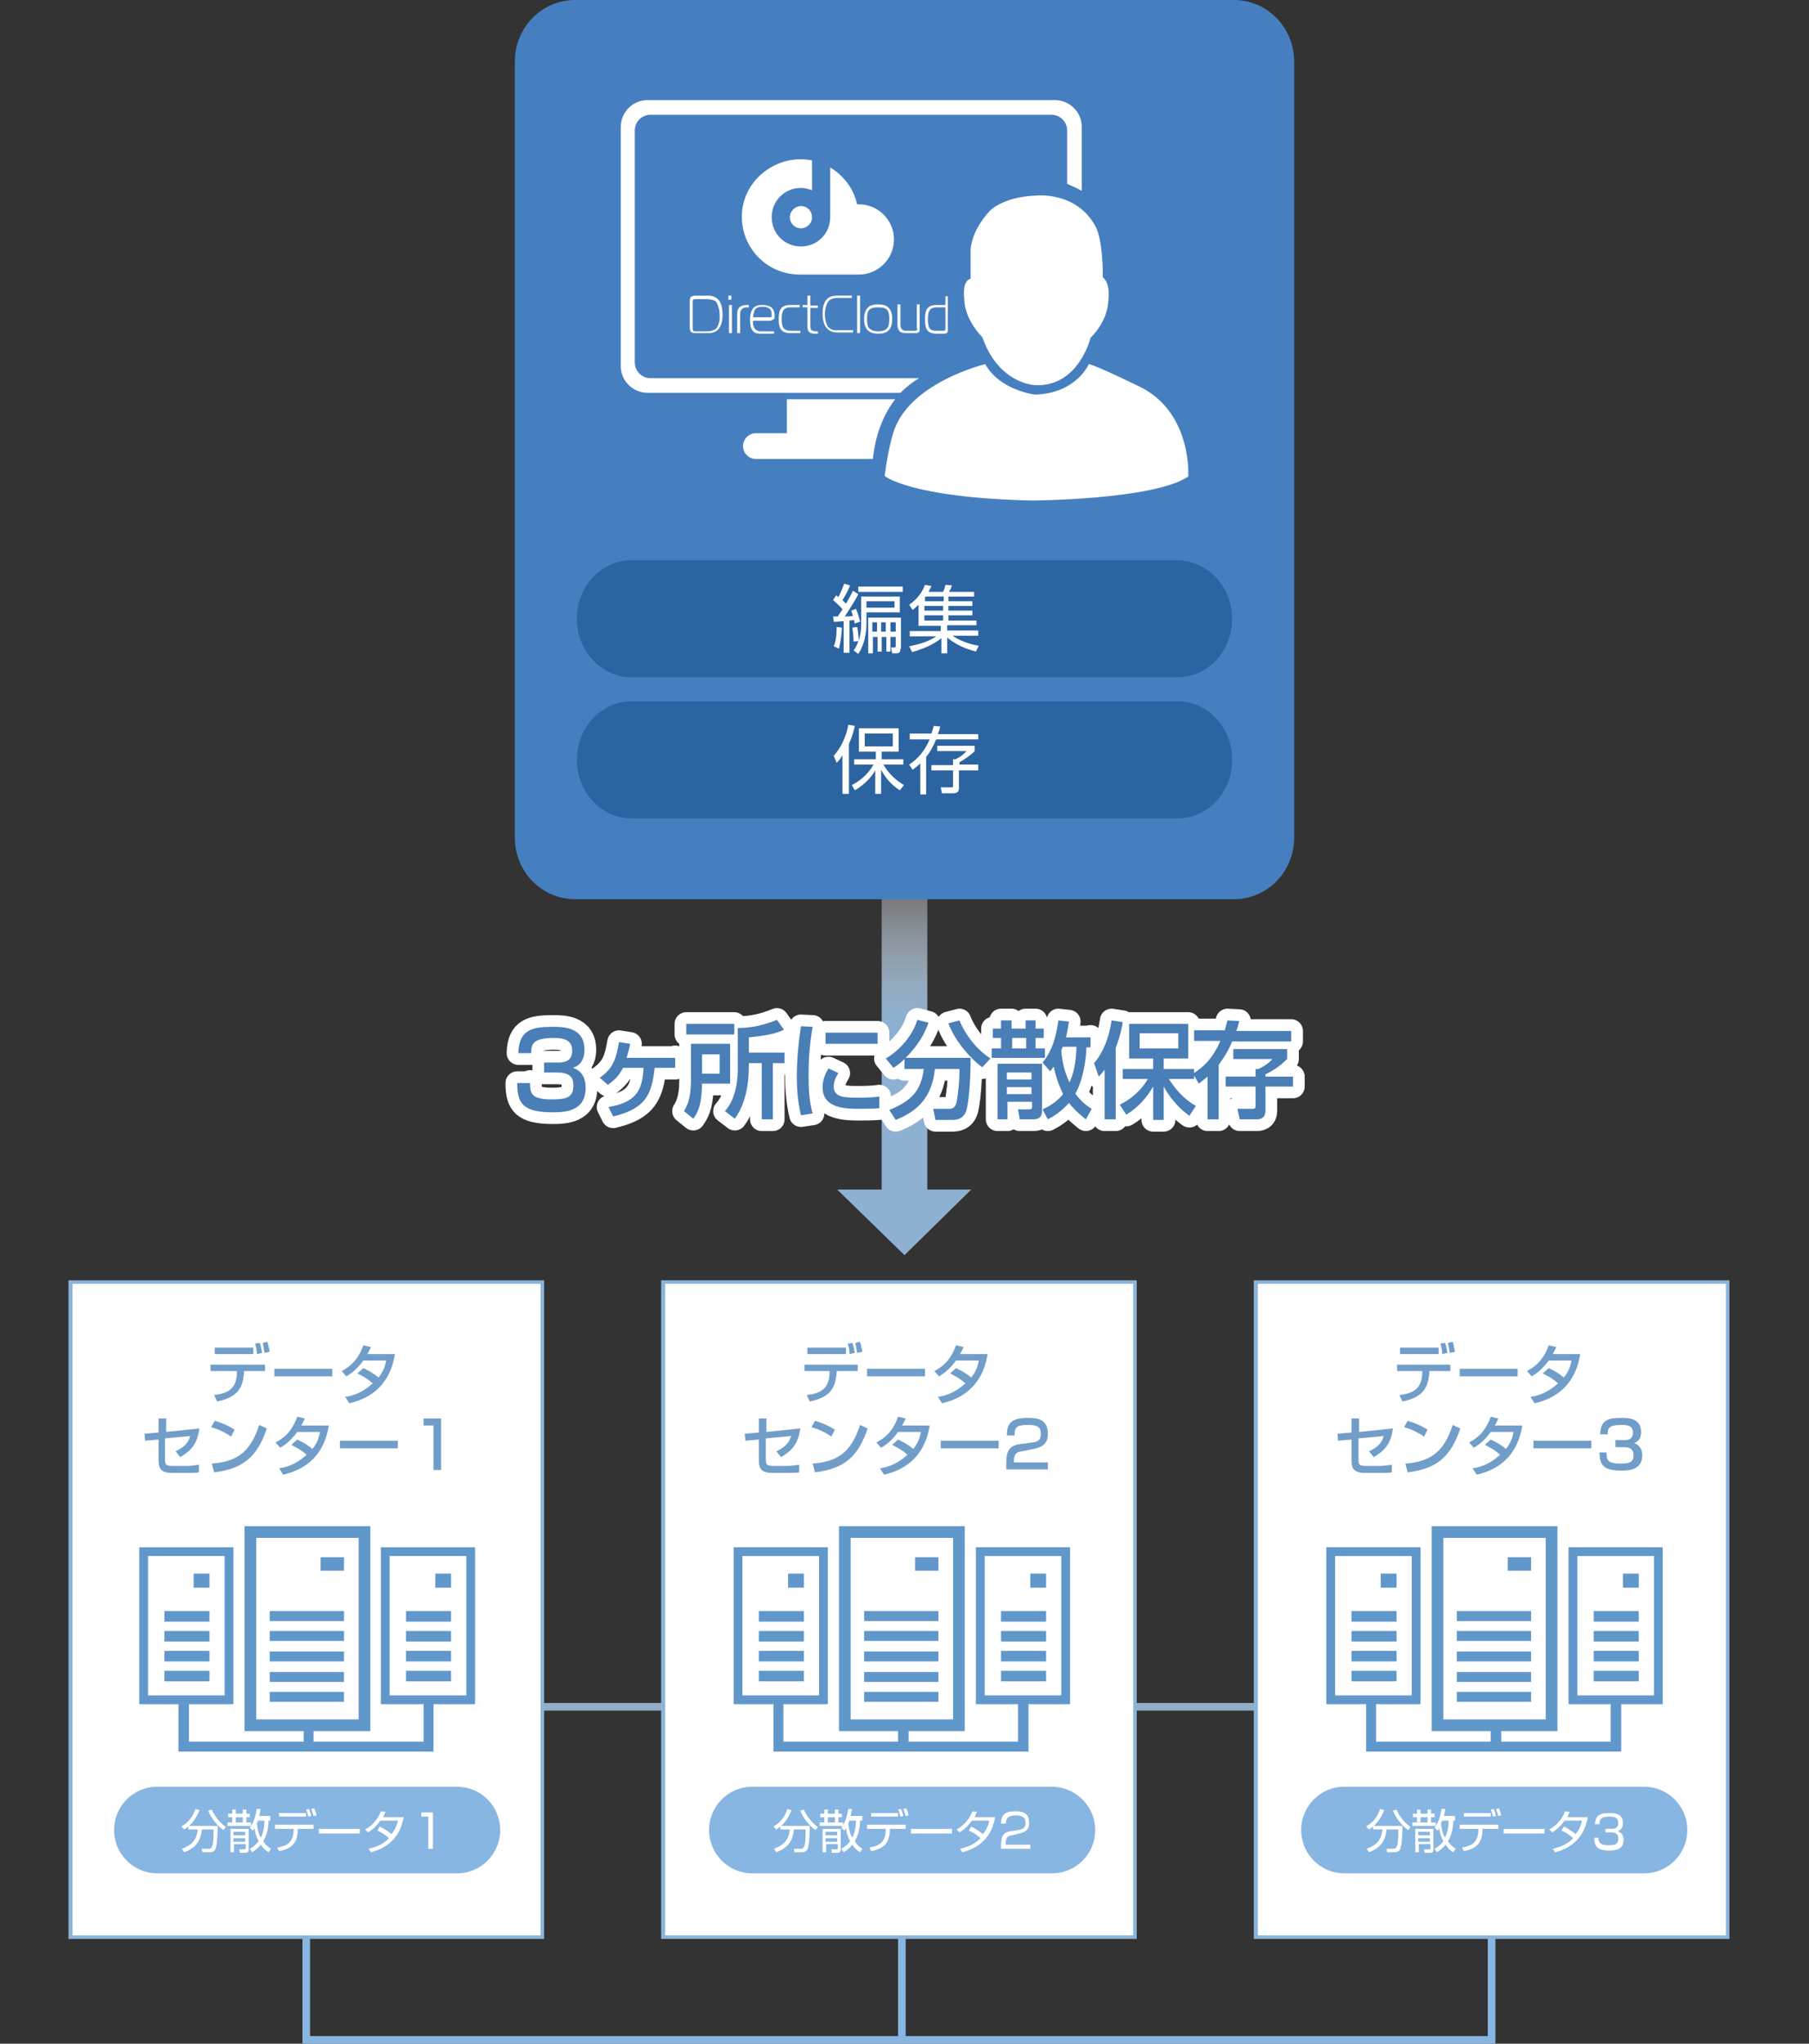 <?xml version="1.0" encoding="utf-8"?>
<!-- Generator: Adobe Illustrator 27.0.0, SVG Export Plug-In . SVG Version: 6.00 Build 0)  -->
<svg version="1.1" id="レイヤー_1" xmlns="http://www.w3.org/2000/svg" xmlns:xlink="http://www.w3.org/1999/xlink" x="0px"
	 y="0px" viewBox="0 0 309.2 349.1" style="enable-background:new 0 0 309.2 349.1;" xml:space="preserve">
<rect x="0" y="0" width="309.2" height="349.1" fill="#333333" stroke="none"/>
<style type="text/css">
	.st0{fill:#88B6E2;}
	.st1{fill:#91AFC8;}
	.st2{fill:#FFFFFF;}
	.st3{fill:#8BB4D8;}
	.st4{fill:#719EC9;}
	.st5{fill:#6198CB;}
	.st6{fill:url(#SVGID_1_);}
	.st7{fill:#467FC0;}
	.st8{fill:#2C64A1;}
	.st9{fill-rule:evenodd;clip-rule:evenodd;fill:#FFFFFF;}
	.st10{fill:#497EB7;stroke:#FFFFFF;stroke-width:4;stroke-linecap:round;stroke-linejoin:round;stroke-miterlimit:10;}
	.st11{fill:#497EB7;}
</style>
<polygon class="st0" points="255.6,349.1 51.7,349.1 51.7,327.4 53,327.4 53,347.8 254.3,347.8 254.3,326.2 255.6,326.2 "/>
<rect x="92.4" y="290.9" class="st1" width="128.6" height="1.3"/>
<rect x="153.5" y="324.3" class="st0" width="1.3" height="23.5"/>
<g>
	<g>
		<rect x="12" y="219" class="st2" width="80.7" height="111.9"/>
		<path class="st3" d="M93,331.2H11.7V218.7H93V331.2z M12.4,330.6h80V219.3h-80V330.6z"/>
	</g>
	<g>
		<path class="st4" d="M45.3,233.1v1.1h-3.6l0,0.3c-0.2,2.7-1.2,4.2-4.6,4.9l-0.5-1.1c2.2-0.3,3.8-0.9,3.9-3.8l0-0.3H36v-1.1H45.3z
			 M43.3,230.2v1.1h-6.6v-1.1H43.3z M43.9,231.3c0-0.7-0.1-1.1-0.3-1.8l0.8-0.1c0.2,0.6,0.3,1.1,0.4,1.7L43.9,231.3z M45.2,231.1
			c-0.1-0.6-0.2-1.3-0.3-1.7l0.8-0.2c0.1,0.3,0.2,0.7,0.4,1.7L45.2,231.1z"/>
		<path class="st4" d="M56.8,233.8v1.3h-9.9v-1.3H56.8z"/>
		<path class="st4" d="M62.1,233.7c0.4,0.2,1.4,0.6,2.6,1.6c1-1.2,1.2-2.4,1.3-2.9h-3.9c-1.2,1.7-2.4,2.4-2.9,2.7l-0.8-0.9
			c1.9-1,3-2.4,3.7-4.4l1.3,0.3c-0.1,0.3-0.3,0.6-0.6,1.2h4.7c-0.3,1.7-1.2,6.9-7.8,8.4l-0.7-1.1c0.8-0.1,2.6-0.4,4.7-2.3
			c-1.1-1-2.1-1.4-2.6-1.7L62.1,233.7z"/>
		<path class="st4" d="M34.1,244c-0.4,2.6-1.3,3.7-3.3,4.9l-0.8-1c1.8-0.8,2.3-1.8,2.5-2.6l-4.3,0.4v3.5c0,1,0.1,1.2,1.4,1.2H32
			c0.6,0,1.3-0.1,2-0.2v1.3c-0.4,0.1-1.4,0.1-1.9,0.1h-2.6c-2.1,0-2.4-0.8-2.4-2.3v-3.4l-2.3,0.2l-0.1-1.2l2.4-0.2v-2.4h1.3v2.3
			L34.1,244z"/>
		<path class="st4" d="M39.5,245.4c-0.8-0.6-2.2-1.3-3.4-1.6l0.6-1.1c1,0.3,1.9,0.6,3.4,1.5L39.5,245.4z M36.2,250
			c4.2-0.3,6.6-1.9,8.1-6.6l1.3,0.6c-1.6,4.8-4,6.9-9,7.5L36.2,250z"/>
		<path class="st4" d="M50.8,245.9c0.4,0.2,1.4,0.6,2.6,1.6c1-1.2,1.2-2.4,1.3-2.9h-3.9c-1.2,1.7-2.4,2.4-2.9,2.7l-0.8-0.9
			c1.9-1,3-2.4,3.7-4.4l1.3,0.3c-0.1,0.3-0.3,0.6-0.6,1.2h4.7c-0.3,1.7-1.2,6.9-7.8,8.4l-0.7-1.1c0.8-0.1,2.6-0.4,4.7-2.3
			c-1.1-1-2.1-1.4-2.6-1.7L50.8,245.9z"/>
		<path class="st4" d="M68,246.1v1.3h-9.9v-1.3H68z"/>
		<path class="st4" d="M75.4,242.3v8.8h-1.3v-7.6h-1.7v-1.2H75.4z"/>
	</g>
	<g>
		<path class="st0" d="M85.5,312.6c0,4.1-3.3,7.4-7.4,7.4H26.9c-4.1,0-7.4-3.3-7.4-7.4l0,0c0-4.1,3.3-7.4,7.4-7.4h51.2
			C82.2,305.2,85.5,308.5,85.5,312.6L85.5,312.6z"/>
		<g>
			<path class="st2" d="M31,312c1.3-0.8,1.9-1.6,2.4-3l0.7,0.2c-0.6,1.4-1.2,2.4-2.6,3.3L31,312z M34.6,316.5l-0.1-0.7l1.2,0
				c0.3,0,0.5-0.2,0.5-0.3c0.3-0.5,0.3-1.8,0.3-3h-2c-0.2,2-1,3.1-3,3.9l-0.4-0.6c1.6-0.6,2.5-1.4,2.7-3.3h-1.6v-0.6h5
				c0,2.4-0.2,3.6-0.4,4c-0.2,0.4-0.6,0.5-1,0.5H34.6z M36.2,309.1c0.4,1,1.2,2.1,2.4,3l-0.4,0.5c-1.1-0.7-2.2-2.2-2.6-3.3
				L36.2,309.1z"/>
			<path class="st2" d="M40.3,309.1v0.7h1.2v-0.7h0.6v0.7h0.6v0.6h-0.6v0.9h0.8v0.6h-4v-0.6h0.8v-0.9H39v-0.6h0.7v-0.7H40.3z
				 M42.5,312.4v3.5c0,0.2,0,0.6-0.6,0.6h-0.9l-0.1-0.6l0.8,0c0.2,0,0.3,0,0.3-0.2V315h-2v1.4h-0.6v-4H42.5z M41.9,312.9h-2v0.6h2
				V312.9z M41.9,314h-2v0.6h2V314z M41.5,310.4h-1.2v0.9h1.2V310.4z M46.2,310.4v0.6h-0.3c0,1.8-0.6,3-0.9,3.5
				c0.5,0.8,1,1.1,1.3,1.3l-0.4,0.6c-0.3-0.2-0.9-0.6-1.3-1.3c-0.6,0.7-1.2,1.1-1.5,1.3l-0.4-0.6c0.4-0.2,1-0.6,1.5-1.3
				c-0.4-0.7-0.6-1.4-0.7-2.2c-0.1,0.2-0.2,0.3-0.3,0.4l-0.5-0.5c0.9-1.1,1.1-2.8,1.2-3.2l0.6,0c0,0.3-0.1,0.7-0.2,1.2H46.2z
				 M44.1,311c-0.1,0.2-0.1,0.3-0.2,0.4c0.1,1.2,0.4,2.1,0.7,2.5c0.3-0.7,0.6-1.5,0.6-2.9H44.1z"/>
			<path class="st2" d="M53.6,311.7v0.7h-2.7c0,2.5-1.1,3.4-3.2,3.8l-0.3-0.6c1.8-0.3,2.8-1,2.8-3.2H47v-0.7H53.6z M52.3,309.7v0.6
				h-4.6v-0.6H52.3z M52.7,310.3c-0.1-0.4-0.2-0.8-0.4-1.2l0.5-0.1c0.2,0.4,0.3,0.8,0.4,1.2L52.7,310.3z M53.6,310.2
				c-0.2-0.6-0.2-0.7-0.4-1.2l0.5-0.1c0.2,0.3,0.3,0.9,0.4,1.2L53.6,310.2z"/>
			<path class="st2" d="M61.5,312.4v0.8h-7v-0.8H61.5z"/>
			<path class="st2" d="M64.9,312c1,0.5,1.8,1.1,2,1.3c0.5-0.6,0.9-1.3,1.1-2.3h-3c-0.9,1.3-1.8,1.8-2.1,2l-0.5-0.5
				c1.7-0.9,2.4-2.3,2.7-3.1l0.8,0.1c-0.1,0.2-0.2,0.4-0.4,0.9h3.5c-0.3,1.4-1,4.8-5.6,6l-0.4-0.6c1.4-0.3,2.5-0.8,3.5-1.8
				c-0.9-0.8-1.7-1.2-2-1.3L64.9,312z"/>
			<path class="st2" d="M74,309.6v6.2h-0.8v-5.5h-1.2v-0.7H74z"/>
		</g>
	</g>
	<g>
		<g>
			<rect x="42.9" y="261.8" class="st2" width="19.2" height="32.7"/>
			<path class="st5" d="M63.3,295.7H41.8v-35h21.5V295.7z M43.8,293.7h17.5v-31H43.8V293.7z"/>
			<g>
				<rect x="46.1" y="275.2" class="st5" width="12.7" height="1.7"/>
				<rect x="46.1" y="278.6" class="st5" width="12.7" height="1.7"/>
				<rect x="46.1" y="282.1" class="st5" width="12.7" height="1.7"/>
				<rect x="46.1" y="285.6" class="st5" width="12.7" height="1.7"/>
				<rect x="46.1" y="289" class="st5" width="12.7" height="1.7"/>
			</g>
			<rect x="54.8" y="266" class="st5" width="4" height="2.3"/>
		</g>
		<g>
			<rect x="66" y="265.1" class="st2" width="14.3" height="25.1"/>
			<path class="st5" d="M81.2,291.1H65.1v-26.8h16.1V291.1z M66.6,289.6h13.1v-23.8H66.6V289.6z"/>
			<rect x="74.4" y="268.8" class="st5" width="2.7" height="2.4"/>
			<g>
				<rect x="69.4" y="275.2" class="st5" width="7.7" height="1.8"/>
				<rect x="69.4" y="278.6" class="st5" width="7.7" height="1.8"/>
				<rect x="69.4" y="282" class="st5" width="7.7" height="1.8"/>
				<rect x="69.4" y="285.4" class="st5" width="7.7" height="1.8"/>
			</g>
		</g>
		<g>
			<rect x="24.7" y="265.1" class="st2" width="14.3" height="25.1"/>
			<path class="st5" d="M39.9,291.1H23.8v-26.8h16.1V291.1z M25.3,289.6h13.1v-23.8H25.3V289.6z"/>
			<rect x="33.1" y="268.8" class="st5" width="2.7" height="2.4"/>
			<g>
				<rect x="28.1" y="275.2" class="st5" width="7.7" height="1.8"/>
				<rect x="28.1" y="278.6" class="st5" width="7.7" height="1.8"/>
				<rect x="28.1" y="282" class="st5" width="7.7" height="1.8"/>
				<rect x="28.1" y="285.4" class="st5" width="7.7" height="1.8"/>
			</g>
		</g>
		<polygon class="st5" points="72.4,290.4 72.4,297.5 53.6,297.5 53.6,294.9 51.9,294.9 51.9,297.5 32.3,297.5 32.3,290.2 
			30.5,290.2 30.5,299.2 74.1,299.2 74.1,290.4 		"/>
	</g>
</g>
<g>
	<g>
		<rect x="113.3" y="219" class="st2" width="80.7" height="111.9"/>
		<path class="st3" d="M194.3,331.2H113V218.7h81.3V331.2z M113.7,330.6h80V219.3h-80V330.6z"/>
	</g>
	<g>
		<path class="st4" d="M146.6,233.1v1.1H143l0,0.3c-0.2,2.7-1.2,4.2-4.6,4.9l-0.5-1.1c2.2-0.3,3.8-0.9,3.9-3.8l0-0.3h-4.3v-1.1
			H146.6z M144.6,230.2v1.1H138v-1.1H144.6z M145.2,231.3c0-0.7-0.1-1.1-0.3-1.8l0.8-0.1c0.2,0.6,0.3,1.1,0.4,1.7L145.2,231.3z
			 M146.5,231.1c-0.1-0.6-0.2-1.3-0.3-1.7l0.8-0.2c0.1,0.3,0.2,0.7,0.4,1.7L146.5,231.1z"/>
		<path class="st4" d="M158.1,233.8v1.3h-9.9v-1.3H158.1z"/>
		<path class="st4" d="M163.4,233.7c0.4,0.2,1.4,0.6,2.6,1.6c1-1.2,1.2-2.4,1.3-2.9h-3.9c-1.2,1.7-2.4,2.4-2.9,2.7l-0.8-0.9
			c1.9-1,3-2.4,3.7-4.4l1.3,0.3c-0.1,0.3-0.3,0.6-0.6,1.2h4.7c-0.3,1.7-1.2,6.9-7.8,8.4l-0.7-1.1c0.8-0.1,2.6-0.4,4.7-2.3
			c-1.1-1-2.1-1.4-2.6-1.7L163.4,233.7z"/>
		<path class="st4" d="M136.8,244c-0.4,2.6-1.3,3.7-3.3,4.9l-0.8-1c1.8-0.8,2.3-1.8,2.5-2.6l-4.3,0.4v3.5c0,1,0.1,1.2,1.4,1.2h2.3
			c0.6,0,1.3-0.1,2-0.2v1.3c-0.4,0.1-1.4,0.1-1.9,0.1h-2.6c-2.1,0-2.4-0.8-2.4-2.3v-3.4l-2.3,0.2l-0.1-1.2l2.4-0.2v-2.4h1.3v2.3
			L136.8,244z"/>
		<path class="st4" d="M142.1,245.4c-0.8-0.6-2.2-1.3-3.4-1.6l0.6-1.1c1,0.3,1.9,0.6,3.4,1.5L142.1,245.4z M138.9,250
			c4.2-0.3,6.6-1.9,8.1-6.6l1.3,0.6c-1.6,4.8-4,6.9-9,7.5L138.9,250z"/>
		<path class="st4" d="M153.5,245.9c0.4,0.2,1.4,0.6,2.6,1.6c1-1.2,1.2-2.4,1.3-2.9h-3.9c-1.2,1.7-2.4,2.4-2.9,2.7l-0.8-0.9
			c1.9-1,3-2.4,3.7-4.4l1.3,0.3c-0.1,0.3-0.3,0.6-0.6,1.2h4.7c-0.3,1.7-1.2,6.9-7.8,8.4l-0.7-1.1c0.8-0.1,2.6-0.4,4.7-2.3
			c-1.1-1-2.1-1.4-2.6-1.7L153.5,245.9z"/>
		<path class="st4" d="M170.7,246.1v1.3h-9.9v-1.3H170.7z"/>
		<path class="st4" d="M174.7,247.9c-0.8,0.1-1.4,0.3-1.4,1.7v0.2h5.8v1.2H172v-1c0-1.4,0.1-3,2.2-3.3l2.2-0.3
			c1-0.1,1.5-0.4,1.5-1.5c0-1.1-0.5-1.5-2.2-1.5c-1.9,0-2.3,0.4-2.3,1.8h-1.3c0-1.9,0.6-3,3.5-3c1.7,0,3.5,0.2,3.5,2.7
			c0,1.2-0.4,1.7-1,2.1c-0.4,0.2-0.8,0.4-1.4,0.5L174.7,247.9z"/>
	</g>
	<g>
		<path class="st0" d="M187.2,312.6c0,4.1-3.3,7.4-7.4,7.4h-51.2c-4.1,0-7.4-3.3-7.4-7.4l0,0c0-4.1,3.3-7.4,7.4-7.4h51.2
			C183.8,305.2,187.2,308.5,187.2,312.6L187.2,312.6z"/>
		<g>
			<path class="st2" d="M132.2,312c1.3-0.8,1.9-1.6,2.4-3l0.7,0.2c-0.6,1.4-1.2,2.4-2.6,3.3L132.2,312z M135.8,316.5l-0.1-0.7l1.2,0
				c0.3,0,0.5-0.2,0.5-0.3c0.3-0.5,0.3-1.8,0.3-3h-2c-0.2,2-1,3.1-3,3.9l-0.4-0.6c1.6-0.6,2.5-1.4,2.7-3.3h-1.6v-0.6h5
				c0,2.4-0.2,3.6-0.4,4c-0.2,0.4-0.6,0.5-1,0.5H135.8z M137.4,309.1c0.4,1,1.2,2.1,2.4,3l-0.4,0.5c-1.1-0.7-2.2-2.2-2.6-3.3
				L137.4,309.1z"/>
			<path class="st2" d="M141.5,309.1v0.7h1.2v-0.7h0.6v0.7h0.6v0.6h-0.6v0.9h0.8v0.6h-4v-0.6h0.8v-0.9h-0.7v-0.6h0.7v-0.7H141.5z
				 M143.7,312.4v3.5c0,0.2,0,0.6-0.6,0.6h-0.9l-0.1-0.6l0.8,0c0.2,0,0.3,0,0.3-0.2V315h-2v1.4h-0.6v-4H143.7z M143.1,312.9h-2v0.6
				h2V312.9z M143.1,314h-2v0.6h2V314z M142.7,310.4h-1.2v0.9h1.2V310.4z M147.4,310.4v0.6H147c0,1.8-0.6,3-0.9,3.5
				c0.5,0.8,1,1.1,1.3,1.3l-0.4,0.6c-0.3-0.2-0.9-0.6-1.3-1.3c-0.6,0.7-1.2,1.1-1.5,1.3l-0.4-0.6c0.4-0.2,1-0.6,1.5-1.3
				c-0.4-0.7-0.6-1.4-0.7-2.2c-0.1,0.2-0.2,0.3-0.3,0.4l-0.5-0.5c0.9-1.1,1.1-2.8,1.2-3.2l0.6,0c0,0.3-0.1,0.7-0.2,1.2H147.4z
				 M145.2,311c-0.1,0.2-0.1,0.3-0.2,0.4c0.1,1.2,0.4,2.1,0.7,2.5c0.3-0.7,0.6-1.5,0.6-2.9H145.2z"/>
			<path class="st2" d="M154.8,311.7v0.7h-2.7c0,2.5-1.1,3.4-3.2,3.8l-0.3-0.6c1.8-0.3,2.8-1,2.8-3.2h-3.2v-0.7H154.8z M153.5,309.7
				v0.6h-4.6v-0.6H153.5z M153.9,310.3c-0.1-0.4-0.2-0.8-0.4-1.2l0.5-0.1c0.2,0.4,0.3,0.8,0.4,1.2L153.9,310.3z M154.8,310.2
				c-0.2-0.6-0.2-0.7-0.4-1.2l0.5-0.1c0.2,0.3,0.3,0.9,0.4,1.2L154.8,310.2z"/>
			<path class="st2" d="M162.7,312.4v0.8h-7v-0.8H162.7z"/>
			<path class="st2" d="M166,312c1,0.5,1.8,1.1,2,1.3c0.5-0.6,0.9-1.3,1.1-2.3h-3c-0.9,1.3-1.8,1.8-2.1,2l-0.5-0.5
				c1.7-0.9,2.4-2.3,2.7-3.1l0.8,0.1c-0.1,0.2-0.2,0.4-0.4,0.9h3.5c-0.3,1.4-1,4.8-5.6,6l-0.4-0.6c1.4-0.3,2.5-0.8,3.5-1.8
				c-0.9-0.8-1.7-1.2-2-1.3L166,312z"/>
			<path class="st2" d="M173,313.5c-0.6,0.1-1.1,0.2-1.1,1.4v0.2h4.2v0.7h-5v-0.5c0-1.7,0.4-2.3,1.6-2.5l1.4-0.2
				c0.7-0.1,1.2-0.4,1.2-1.2c0-0.8-0.4-1.3-1.6-1.3c-1.4,0-1.7,0.4-1.8,1.4h-0.8c0-1.5,0.7-2.1,2.4-2.1c1,0,2.4,0.1,2.4,1.9
				c0,0.3,0,0.9-0.4,1.3c-0.3,0.3-0.8,0.5-1.3,0.6L173,313.5z"/>
		</g>
	</g>
	<g>
		<g>
			<rect x="144.6" y="261.8" class="st2" width="19.2" height="32.7"/>
			<path class="st5" d="M164.9,295.7h-21.5v-35h21.5V295.7z M145.4,293.7h17.5v-31h-17.5V293.7z"/>
			<g>
				<rect x="147.7" y="275.2" class="st5" width="12.7" height="1.7"/>
				<rect x="147.7" y="278.6" class="st5" width="12.7" height="1.7"/>
				<rect x="147.7" y="282.1" class="st5" width="12.7" height="1.7"/>
				<rect x="147.7" y="285.6" class="st5" width="12.7" height="1.7"/>
				<rect x="147.7" y="289" class="st5" width="12.7" height="1.7"/>
			</g>
			<rect x="156.4" y="266" class="st5" width="4" height="2.3"/>
		</g>
		<g>
			<rect x="167.7" y="265.1" class="st2" width="14.3" height="25.1"/>
			<path class="st5" d="M182.9,291.1h-16.1v-26.8h16.1V291.1z M168.3,289.6h13.1v-23.8h-13.1V289.6z"/>
			<rect x="176.1" y="268.8" class="st5" width="2.7" height="2.4"/>
			<g>
				<rect x="171.1" y="275.2" class="st5" width="7.7" height="1.8"/>
				<rect x="171.1" y="278.6" class="st5" width="7.7" height="1.8"/>
				<rect x="171.1" y="282" class="st5" width="7.7" height="1.8"/>
				<rect x="171.1" y="285.4" class="st5" width="7.7" height="1.8"/>
			</g>
		</g>
		<g>
			<rect x="126.3" y="265.1" class="st2" width="14.3" height="25.1"/>
			<path class="st5" d="M141.5,291.1h-16.1v-26.8h16.1V291.1z M126.9,289.6H140v-23.8h-13.1V289.6z"/>
			<rect x="134.7" y="268.8" class="st5" width="2.7" height="2.4"/>
			<g>
				<rect x="129.7" y="275.2" class="st5" width="7.7" height="1.8"/>
				<rect x="129.7" y="278.6" class="st5" width="7.7" height="1.8"/>
				<rect x="129.7" y="282" class="st5" width="7.7" height="1.8"/>
				<rect x="129.7" y="285.4" class="st5" width="7.7" height="1.8"/>
			</g>
		</g>
		<polygon class="st5" points="174,290.4 174,297.5 155.3,297.5 155.3,294.9 153.5,294.9 153.5,297.5 133.9,297.5 133.9,290.2 
			132.2,290.2 132.2,299.2 175.8,299.2 175.8,290.4 		"/>
	</g>
</g>
<g>
	<g>
		<rect x="214.6" y="219" class="st2" width="80.7" height="111.9"/>
		<path class="st3" d="M295.6,331.2h-81.3V218.7h81.3V331.2z M215,330.6h80V219.3h-80V330.6z"/>
	</g>
	<g>
		<path class="st4" d="M247.9,233.1v1.1h-3.6l0,0.3c-0.2,2.7-1.2,4.2-4.6,4.9l-0.5-1.1c2.2-0.3,3.8-0.9,3.9-3.8l0-0.3h-4.3v-1.1
			H247.9z M245.9,230.2v1.1h-6.6v-1.1H245.9z M246.5,231.3c0-0.7-0.1-1.1-0.3-1.8l0.8-0.1c0.2,0.6,0.3,1.1,0.4,1.7L246.5,231.3z
			 M247.8,231.1c-0.1-0.6-0.2-1.3-0.3-1.7l0.8-0.2c0.1,0.3,0.2,0.7,0.4,1.7L247.8,231.1z"/>
		<path class="st4" d="M259.4,233.8v1.3h-9.9v-1.3H259.4z"/>
		<path class="st4" d="M264.7,233.7c0.4,0.2,1.4,0.6,2.6,1.6c1-1.2,1.2-2.4,1.3-2.9h-3.9c-1.2,1.7-2.4,2.4-2.9,2.7l-0.8-0.9
			c1.9-1,3-2.4,3.7-4.4l1.3,0.3c-0.1,0.3-0.3,0.6-0.6,1.2h4.7c-0.3,1.7-1.2,6.9-7.8,8.4l-0.7-1.1c0.8-0.1,2.6-0.4,4.7-2.3
			c-1.1-1-2.1-1.4-2.6-1.7L264.7,233.7z"/>
		<path class="st4" d="M238.1,244c-0.4,2.6-1.3,3.7-3.3,4.9l-0.8-1c1.8-0.8,2.3-1.8,2.5-2.6l-4.3,0.4v3.5c0,1,0.1,1.2,1.4,1.2h2.3
			c0.6,0,1.3-0.1,2-0.2v1.3c-0.4,0.1-1.4,0.1-1.9,0.1h-2.6c-2.1,0-2.4-0.8-2.4-2.3v-3.4l-2.3,0.2l-0.1-1.2l2.4-0.2v-2.4h1.3v2.3
			L238.1,244z"/>
		<path class="st4" d="M243.4,245.4c-0.8-0.6-2.2-1.3-3.4-1.6l0.6-1.1c1,0.3,1.9,0.6,3.4,1.5L243.4,245.4z M240.2,250
			c4.2-0.3,6.6-1.9,8.1-6.6l1.3,0.6c-1.6,4.8-4,6.9-9,7.5L240.2,250z"/>
		<path class="st4" d="M254.8,245.9c0.4,0.2,1.4,0.6,2.6,1.6c1-1.2,1.2-2.4,1.3-2.9h-3.9c-1.2,1.7-2.4,2.4-2.9,2.7l-0.8-0.9
			c1.9-1,3-2.4,3.7-4.4l1.3,0.3c-0.1,0.3-0.3,0.6-0.6,1.2h4.7c-0.3,1.7-1.2,6.9-7.8,8.4l-0.7-1.1c0.8-0.1,2.6-0.4,4.7-2.3
			c-1.1-1-2.1-1.4-2.6-1.7L254.8,245.9z"/>
		<path class="st4" d="M272,246.1v1.3h-9.9v-1.3H272z"/>
		<path class="st4" d="M274.6,248.1c0,1.1,0,1.9,2.3,1.9c1.6,0,2.3-0.2,2.3-1.4c0-0.6-0.1-1.4-1.7-1.4h-1.4V246h1.4
			c0.6,0,1.6,0,1.6-1.3c0-1-0.6-1.3-1.9-1.3c-2.4,0-2.4,0.7-2.4,1.6h-1.3c0.1-2.5,1.4-2.8,3.7-2.8c1,0,3.3,0,3.3,2.4
			c0,1.6-1,1.8-1.2,1.9c0.3,0.1,1.4,0.5,1.4,2.1c0,2.4-2.1,2.6-3.5,2.6c-3.1,0-3.8-0.9-3.8-3.1H274.6z"/>
	</g>
	<g>
		<path class="st0" d="M288.4,312.6c0,4.1-3.3,7.4-7.4,7.4h-51.2c-4.1,0-7.4-3.3-7.4-7.4l0,0c0-4.1,3.3-7.4,7.4-7.4H281
			C285.1,305.2,288.4,308.5,288.4,312.6L288.4,312.6z"/>
		<g>
			<path class="st2" d="M233.5,312c1.3-0.8,1.9-1.6,2.4-3l0.7,0.2c-0.6,1.4-1.2,2.4-2.6,3.3L233.5,312z M237.1,316.5l-0.1-0.7l1.2,0
				c0.3,0,0.5-0.2,0.5-0.3c0.3-0.5,0.3-1.8,0.3-3h-2c-0.2,2-1,3.1-3,3.9l-0.4-0.6c1.6-0.6,2.5-1.4,2.7-3.3h-1.6v-0.6h5
				c0,2.4-0.2,3.6-0.4,4c-0.2,0.4-0.6,0.5-1,0.5H237.1z M238.7,309.1c0.4,1,1.2,2.1,2.4,3l-0.4,0.5c-1.1-0.7-2.2-2.2-2.6-3.3
				L238.7,309.1z"/>
			<path class="st2" d="M242.8,309.1v0.7h1.2v-0.7h0.6v0.7h0.6v0.6h-0.6v0.9h0.8v0.6h-4v-0.6h0.8v-0.9h-0.7v-0.6h0.7v-0.7H242.8z
				 M245,312.4v3.5c0,0.2,0,0.6-0.6,0.6h-0.9l-0.1-0.6l0.8,0c0.2,0,0.3,0,0.3-0.2V315h-2v1.4h-0.6v-4H245z M244.4,312.9h-2v0.6h2
				V312.9z M244.4,314h-2v0.6h2V314z M244,310.4h-1.2v0.9h1.2V310.4z M248.7,310.4v0.6h-0.3c0,1.8-0.6,3-0.9,3.5
				c0.5,0.8,1,1.1,1.3,1.3l-0.4,0.6c-0.3-0.2-0.9-0.6-1.3-1.3c-0.6,0.7-1.2,1.1-1.5,1.3l-0.4-0.6c0.4-0.2,1-0.6,1.5-1.3
				c-0.4-0.7-0.6-1.4-0.7-2.2c-0.1,0.2-0.2,0.3-0.3,0.4l-0.5-0.5c0.9-1.1,1.1-2.8,1.2-3.2l0.6,0c0,0.3-0.1,0.7-0.2,1.2H248.7z
				 M246.5,311c-0.1,0.2-0.1,0.3-0.2,0.4c0.1,1.2,0.4,2.1,0.7,2.5c0.3-0.7,0.6-1.5,0.6-2.9H246.5z"/>
			<path class="st2" d="M256.1,311.7v0.7h-2.7c0,2.5-1.1,3.4-3.2,3.8l-0.3-0.6c1.8-0.3,2.8-1,2.8-3.2h-3.2v-0.7H256.1z M254.8,309.7
				v0.6h-4.6v-0.6H254.8z M255.2,310.3c-0.1-0.4-0.2-0.8-0.4-1.2l0.5-0.1c0.2,0.4,0.3,0.8,0.4,1.2L255.2,310.3z M256.1,310.2
				c-0.2-0.6-0.2-0.7-0.4-1.2l0.5-0.1c0.2,0.3,0.3,0.9,0.4,1.2L256.1,310.2z"/>
			<path class="st2" d="M264,312.4v0.8h-7v-0.8H264z"/>
			<path class="st2" d="M267.3,312c1,0.5,1.8,1.1,2,1.3c0.5-0.6,0.9-1.3,1.1-2.3h-3c-0.9,1.3-1.8,1.8-2.1,2l-0.5-0.5
				c1.7-0.9,2.4-2.3,2.7-3.1l0.8,0.1c-0.1,0.2-0.2,0.4-0.4,0.9h3.5c-0.3,1.4-1,4.8-5.6,6l-0.4-0.6c1.4-0.3,2.5-0.8,3.5-1.8
				c-0.9-0.8-1.7-1.2-2-1.3L267.3,312z"/>
			<path class="st2" d="M273.2,313.7c0,0.7,0,1.5,1.7,1.5c1,0,1.7-0.1,1.7-1.1c0-0.4,0-1.1-1.3-1.1h-0.9v-0.6h0.9c0.5,0,1.3,0,1.3-1
				c0-0.9-0.6-1.1-1.5-1.1c-1.6,0-1.7,0.6-1.7,1.3h-0.8c0.1-1.3,0.6-1.9,2.5-1.9c0.7,0,2.3,0,2.3,1.7c0,1.1-0.7,1.3-0.9,1.4
				c0.2,0.1,1,0.3,1,1.5c0,1.7-1.5,1.8-2.4,1.8c-2,0-2.6-0.6-2.6-2.2H273.2z"/>
		</g>
	</g>
	<g>
		<g>
			<rect x="245.9" y="261.8" class="st2" width="19.2" height="32.7"/>
			<path class="st5" d="M266.2,295.7h-21.5v-35h21.5V295.7z M246.7,293.7h17.5v-31h-17.5V293.7z"/>
			<g>
				<rect x="249" y="275.2" class="st5" width="12.7" height="1.7"/>
				<rect x="249" y="278.6" class="st5" width="12.7" height="1.7"/>
				<rect x="249" y="282.1" class="st5" width="12.7" height="1.7"/>
				<rect x="249" y="285.6" class="st5" width="12.7" height="1.7"/>
				<rect x="249" y="289" class="st5" width="12.7" height="1.7"/>
			</g>
			<rect x="257.7" y="266" class="st5" width="4" height="2.3"/>
		</g>
		<g>
			<rect x="269" y="265.1" class="st2" width="14.3" height="25.1"/>
			<path class="st5" d="M284.2,291.1h-16.1v-26.8h16.1V291.1z M269.6,289.6h13.1v-23.8h-13.1V289.6z"/>
			<rect x="277.4" y="268.8" class="st5" width="2.7" height="2.4"/>
			<g>
				<rect x="272.4" y="275.2" class="st5" width="7.7" height="1.8"/>
				<rect x="272.4" y="278.6" class="st5" width="7.7" height="1.8"/>
				<rect x="272.4" y="282" class="st5" width="7.7" height="1.8"/>
				<rect x="272.4" y="285.4" class="st5" width="7.7" height="1.8"/>
			</g>
		</g>
		<g>
			<rect x="227.6" y="265.1" class="st2" width="14.3" height="25.1"/>
			<path class="st5" d="M242.8,291.1h-16.1v-26.8h16.1V291.1z M228.2,289.6h13.1v-23.8h-13.1V289.6z"/>
			<rect x="236" y="268.8" class="st5" width="2.7" height="2.4"/>
			<g>
				<rect x="231" y="275.2" class="st5" width="7.7" height="1.8"/>
				<rect x="231" y="278.6" class="st5" width="7.7" height="1.8"/>
				<rect x="231" y="282" class="st5" width="7.7" height="1.8"/>
				<rect x="231" y="285.4" class="st5" width="7.7" height="1.8"/>
			</g>
		</g>
		<polygon class="st5" points="275.3,290.4 275.3,297.5 256.6,297.5 256.6,294.9 254.8,294.9 254.8,297.5 235.2,297.5 235.2,290.2 
			233.5,290.2 233.5,299.2 277.1,299.2 277.1,290.4 		"/>
	</g>
</g>
<linearGradient id="SVGID_1_" gradientUnits="userSpaceOnUse" x1="154.578" y1="204.219" x2="154.578" y2="137.586" gradientTransform="matrix(1 0 0 -1 0 352)">
	<stop  offset="1.065558e-08" style="stop-color:#FFFFFF;stop-opacity:0.2"/>
	<stop  offset="0.391" style="stop-color:#8EB1D1"/>
	<stop  offset="1" style="stop-color:#8EB1D1"/>
</linearGradient>
<polygon class="st6" points="158.5,203.2 158.5,147.8 150.7,147.8 150.7,203.2 143.1,203.2 154.6,214.4 166,203.2 "/>
<g>
	<path class="st7" d="M221.2,143.1c0,5.8-4.6,10.5-10.3,10.5H98.3c-5.7,0-10.3-4.7-10.3-10.5V10.5C88,4.7,92.6,0,98.3,0h112.6
		c5.7,0,10.3,4.7,10.3,10.5V143.1z"/>
	<g>
		<g>
			<path class="st8" d="M210.6,105.7c0,5.6-4.2,10-9.4,10H108c-5.2,0-9.4-4.5-9.4-10l0,0c0-5.6,4.2-10,9.4-10h93.1
				C206.4,95.7,210.6,100.2,210.6,105.7L210.6,105.7z"/>
			<g>
				<path class="st2" d="M142.5,110.4c0.2-0.4,0.5-1.3,0.5-3.3l0.9,0.1c-0.1,2.1-0.4,3.1-0.5,3.6L142.5,110.4z M146.7,101.5
					c-0.7,1.4-2,3.3-2.3,3.8c0.5,0,1,0,1.4-0.1c-0.2-0.5-0.2-0.6-0.3-0.9l0.8-0.3c0.3,0.7,0.5,1.3,0.7,2.2l-0.9,0.3
					c-0.1-0.3-0.1-0.4-0.1-0.6c-0.2,0-0.6,0.1-0.8,0.1v5.5h-1v-5.4c-1.1,0.1-1.3,0.1-1.7,0.1l-0.1-0.9c0.3,0,0.4,0,0.8,0
					c0.2-0.3,0.5-0.8,0.8-1.2c-0.1-0.2-0.8-0.9-1.6-1.6l0.5-0.8c0.2,0.1,0.3,0.2,0.4,0.3c0.5-1,0.8-1.8,1-2.3l1,0.3
					c-0.4,1-0.9,1.9-1.3,2.5c0.4,0.4,0.5,0.5,0.6,0.6c0.6-1,1-1.8,1.2-2.2L146.7,101.5z M147.2,101.9h6.6v2.7h-5.7v1.9
					c0,0.5,0,3.1-1.4,5.2l-0.8-0.6c0.2-0.3,0.5-0.6,0.8-1.6l-0.8,0.1c0-1.1-0.2-2.1-0.2-2.4l0.8-0.1c0.1,0.2,0.2,1.1,0.3,2.3
					c0.1-0.3,0.4-1.4,0.4-2.8V101.9z M154.3,101.1h-7.6v-0.9h7.6V101.1z M152.9,102.7h-4.8v1.1h4.8V102.7z M153.9,110.8
					c0,0.5-0.1,0.8-0.7,0.8h-0.7l-0.2-1l0.5,0c0.3,0,0.3-0.1,0.3-0.3v-1.5h-0.9v2.5h-0.7v-2.5h-0.8v2.5h-0.7v-2.5h-0.8v2.8h-0.8
					v-6.1h5.6V110.8z M149.9,106.3h-0.8v1.6h0.8V106.3z M151.4,106.3h-0.8v1.6h0.8V106.3z M153.1,106.3h-0.9v1.6h0.9V106.3z"/>
				<path class="st2" d="M161.2,101.1c0.2-0.4,0.3-0.8,0.4-1.2l1.1,0.1c-0.1,0.4-0.2,0.6-0.5,1.1h4.3v0.8h-4.4v0.8h4.1v0.8h-4.1v0.8
					h4.1v0.8h-4.1v0.9h4.8v0.8h-5v0.9h5.3v0.9h-4.4c1.8,1.2,3.8,1.6,4.5,1.7l-0.5,1c-1-0.3-3-0.8-4.9-2.4v2.7h-1V109
					c-0.7,0.6-2,1.5-5,2.4l-0.5-1c0.8-0.2,2.9-0.5,4.6-1.7h-4.5v-0.9h5.3v-0.9H157v-3.6c-0.4,0.4-0.8,0.7-1,0.9l-0.6-0.9
					c0.7-0.5,2-1.5,2.7-3.4l1.1,0.2c-0.2,0.4-0.3,0.7-0.5,1H161.2z M158.2,101.9c0,0.1-0.1,0.1-0.1,0.2v0.6h3.2v-0.8H158.2z
					 M161.2,103.5H158v0.8h3.2V103.5z M161.2,105.1H158v0.9h3.2V105.1z"/>
			</g>
		</g>
		<g>
			<path class="st8" d="M210.6,129.8c0,5.6-4.2,10-9.4,10H108c-5.2,0-9.4-4.5-9.4-10l0,0c0-5.6,4.2-10,9.4-10h93.1
				C206.4,119.7,210.6,124.2,210.6,129.8L210.6,129.8z"/>
			<g>
				<g>
					<path class="st2" d="M145,135.6h-1v-6.6c-0.4,0.7-0.7,1-1,1.3l-0.5-1.2c1.3-1.4,2.2-3.5,2.5-5.3l1.1,0.2
						c-0.1,0.5-0.3,1.5-1,3.1V135.6z M145.6,134.1c2.4-1.2,3.5-3.1,3.7-3.5h-3.3v-0.9h3.7v-1.3h-2.9v-4h6.8v4h-2.9v1.3h3.7v0.9H151
						c0.6,1.1,1.8,2.5,3.5,3.5l-0.7,0.9c-1.2-0.8-2.2-1.7-3.2-3.5v4.1h-1v-4c-0.6,1-1.6,2.3-3.5,3.4L145.6,134.1z M152.6,125.3h-4.8
						v2.2h4.8V125.3z"/>
					<path class="st2" d="M167.2,125.3v1H160c-0.4,1-0.9,2-1.7,3v6.4h-1v-5.3c-0.6,0.6-1,0.8-1.3,1.1l-0.6-0.9
						c0.6-0.4,2.3-1.5,3.5-4.3h-3.4v-1h3.7c0.2-0.5,0.3-1,0.4-1.3l1.1,0.1c-0.1,0.5-0.2,0.8-0.4,1.3H167.2z M167.2,130.7v0.9h-3.3v3
						c0,0.7-0.3,0.9-1.1,0.9H161l-0.2-1l1.7,0c0.4,0,0.4-0.1,0.4-0.3v-2.6h-3.7v-0.9h3.7v-1h0.4c0.4-0.2,1.1-0.5,1.9-1.4h-5v-0.9
						h6.4v0.9c-0.8,0.8-1.9,1.5-2.6,1.9v0.4H167.2z"/>
				</g>
			</g>
		</g>
		<g>
			<g>
				<g>
					<g>
						<path class="st2" d="M177.2,33.4c-5.8,0.2-8,2.6-8,2.6c-3.6,3.9-3.3,7.1-3.3,7.1v4.5c-1.5,0.4-1.1,3.3-1.1,3.3
							c0,3.7,3.1,6.7,3.1,6.7c2.9,8.2,9.2,8.2,9.2,8.2c7.3,0.2,9.3-8.1,9.3-8.1c2.9-2.9,3-5.9,3-5.9c0.5-3.7-0.9-4.4-0.9-4.4
							c0-7-1.3-8.8-1.3-8.8C184,32.7,177.2,33.4,177.2,33.4z"/>
						<path class="st2" d="M195.3,66.3c0,0-7.9-3.9-9.2-4.1c0,0-2.1,5-9.2,5.2c0,0-6-0.7-8.5-5.2c0,0-12.5,3-15.5,11.1
							c0,0-0.9,2.1-1.7,8c0,0,4.3,3.7,25.1,4.2c0,0,20.9-0.1,26.8-4.1C203.1,81.4,203.8,70.9,195.3,66.3z"/>
						<path class="st2" d="M157.1,64.6h-45.9c-1.5,0-2.7-1.2-2.7-2.7V22.3c0-1.5,1.2-2.7,2.7-2.7h68.5c1.5,0,2.7,1.2,2.7,2.7v9.1
							c0.7,0.3,1.6,0.7,2.5,1.2V21.7c0-2.6-2.1-4.6-4.6-4.6h-69.6c-2.6,0-4.6,2.1-4.6,4.6v40.8c0,2.6,2.1,4.6,4.6,4.6h43.2
							C154.8,66.2,155.9,65.3,157.1,64.6z"/>
						<path class="st2" d="M134.5,68.2V74h-5.3c-1.2,0-2.2,1-2.2,2.2c0,1.2,1,2.2,2.2,2.2h20c0.2-2.2,1-6.6,3.8-10.2H134.5z"/>
					</g>
				</g>
			</g>
			<g>
				<path class="st9" d="M136.9,35.2c1.1,0,1.9,0.9,1.9,1.9c0,1.1-0.9,1.9-1.9,1.9c-1.1,0-1.9-0.9-1.9-1.9
					C135,36.1,135.9,35.2,136.9,35.2 M136.9,27.2c0.7,0,1.3,0.1,1.9,0.2v5.1c-0.6-0.2-1.2-0.4-1.9-0.4c-2.8,0-5,2.2-5,5
					c0,2.8,2.2,5,5,5c2.8,0,5-2.2,5-5v-8.5c2.3,1.4,4,3.6,4.6,6.3c0.1,0,0.2,0,0.3,0c3.3,0,6,2.7,6,6c0,3.3-2.7,6-6,6l0,0h-0.1h-10
					c-5.5,0-9.9-4.4-9.9-9.9S131.5,27.2,136.9,27.2z"/>
				<g>
					<g>
						<path class="st9" d="M121,50.5h-2.2c-0.3,0-0.5,0.1-0.7,0.2c-0.1,0.1-0.2,0.3-0.2,0.7V56c0,0.3,0.1,0.5,0.2,0.7
							c0.1,0.1,0.4,0.2,0.7,0.2h2.3c1.6,0,2.4-1.1,2.4-3.2C123.5,51.6,122.7,50.5,121,50.5z M123,53.7c0,0.3,0,0.6,0,0.9
							c0,0.2-0.1,0.5-0.2,0.8c-0.1,0.3-0.2,0.5-0.3,0.6c-0.1,0.2-0.3,0.3-0.6,0.4c-0.2,0.1-0.5,0.2-0.9,0.2h-2.2
							c-0.2,0-0.3,0-0.3-0.1c0-0.1-0.1-0.2-0.1-0.3v-4.7c0-0.3,0.1-0.4,0.4-0.4h2.1c0.4,0,0.8,0.1,1.1,0.2c0.3,0.1,0.5,0.3,0.6,0.6
							c0.1,0.3,0.2,0.6,0.3,0.9C122.9,52.9,123,53.3,123,53.7z"/>
						<rect x="124.5" y="50.5" class="st9" width="0.5" height="0.7"/>
						<rect x="124.6" y="52.1" class="st9" width="0.5" height="4.8"/>
						<path class="st9" d="M126,53.7v3.2h0.5v-3.1c0-0.5,0.1-0.8,0.3-1c0.2-0.2,0.5-0.3,0.9-0.3h0.3v-0.4h-0.3
							C126.5,52.1,126,52.6,126,53.7z"/>
						<path class="st9" d="M132.3,54.5c0.1-0.1,0.1-0.3,0.1-0.6c0-1.2-0.7-1.8-2.1-1.8c-0.8,0-1.3,0.2-1.6,0.6
							c-0.3,0.4-0.5,1-0.5,1.9c0,0.8,0.1,1.4,0.4,1.8c0.2,0.4,0.7,0.6,1.3,0.6h2.4v-0.4h-2.4c-0.2,0-0.4-0.1-0.6-0.2
							c-0.2-0.1-0.3-0.3-0.4-0.4c-0.1-0.2-0.1-0.4-0.2-0.6c0-0.2,0-0.4,0-0.6h3C132,54.6,132.2,54.6,132.3,54.5z M129.1,52.8
							c0.3-0.3,0.7-0.4,1.2-0.4c0.5,0,0.9,0.1,1.2,0.3c0.3,0.2,0.4,0.6,0.4,1.2V54c0,0.1-0.1,0.2-0.2,0.2h-3
							C128.8,53.5,128.9,53.1,129.1,52.8z"/>
						<path class="st9" d="M133.9,56c-0.2-0.3-0.3-0.8-0.3-1.5c0-0.7,0.1-1.2,0.3-1.5c0.2-0.3,0.6-0.5,1.2-0.5h1.6v-0.4h-1.6
							c-0.8,0-1.3,0.2-1.6,0.6c-0.3,0.4-0.4,1-0.4,1.8c0,0.8,0.1,1.4,0.4,1.8c0.3,0.4,0.8,0.6,1.6,0.6h1.7v-0.4h-1.7
							C134.5,56.5,134.1,56.3,133.9,56z"/>
						<path class="st9" d="M138.5,50.5H138v1.6h-0.8v0.4h0.8v2.9c0,0.2,0,0.4,0,0.5c0,0.1,0,0.2,0.1,0.4c0,0.2,0.1,0.3,0.2,0.4
							c0.1,0.1,0.2,0.2,0.4,0.2c0.2,0.1,0.4,0.1,0.6,0.1h0.5v-0.4h-0.3c-0.4,0-0.6-0.1-0.8-0.2c-0.1-0.1-0.2-0.4-0.2-0.8v-3h1.3
							v-0.4h-1.3V50.5z"/>
						<path class="st9" d="M141.5,55.8c-0.3-0.5-0.5-1.2-0.5-2.1c0-0.9,0.2-1.6,0.5-2.1c0.3-0.5,0.9-0.7,1.7-0.7h2.4v-0.4h-2.4
							c-0.5,0-1,0.1-1.3,0.2c-0.4,0.2-0.6,0.4-0.8,0.7c-0.2,0.3-0.3,0.6-0.4,1c-0.1,0.4-0.1,0.8-0.1,1.2c0,2.1,0.9,3.2,2.6,3.2h2.6
							v-0.4h-2.6C142.4,56.5,141.9,56.2,141.5,55.8z"/>
						<rect x="146.5" y="50.5" class="st9" width="0.5" height="6.4"/>
						<path class="st9" d="M150.1,52c-0.9,0-1.5,0.2-1.8,0.6c-0.4,0.4-0.6,1-0.6,1.9c0,0.9,0.2,1.5,0.6,1.9c0.4,0.4,1,0.6,1.8,0.6
							c0.9,0,1.5-0.2,1.8-0.6c0.4-0.4,0.6-1,0.6-1.9c0-0.9-0.2-1.5-0.6-1.9C151.6,52.2,151,52,150.1,52z M151.6,56.1
							c-0.3,0.3-0.8,0.5-1.5,0.5c-0.7,0-1.2-0.2-1.5-0.5c-0.3-0.3-0.4-0.8-0.4-1.6c0-0.8,0.1-1.3,0.4-1.6c0.3-0.3,0.8-0.4,1.5-0.4
							c0.7,0,1.2,0.1,1.5,0.4c0.3,0.3,0.4,0.8,0.4,1.6C152,55.2,151.9,55.8,151.6,56.1z"/>
						<path class="st9" d="M156.8,56.1c0,0.1,0,0.2-0.1,0.3c0,0-0.1,0.1-0.2,0.1h-1.7c-0.6,0-0.9-0.4-0.9-1.1v-3.4h-0.5v3.4
							c0,0.5,0.1,0.9,0.3,1.1c0.2,0.3,0.6,0.4,1.1,0.4h1.8c0.2,0,0.4-0.1,0.5-0.2c0.1-0.1,0.1-0.3,0.1-0.6v-4.1h-0.5V56.1z"/>
						<path class="st9" d="M161.6,50.5v1.6h-1.5c-0.8,0-1.3,0.2-1.6,0.6c-0.3,0.4-0.4,1-0.4,1.8c0,0.9,0.1,1.5,0.4,1.9
							c0.3,0.4,0.8,0.6,1.6,0.6h1.3c0.3,0,0.4-0.1,0.5-0.2c0.1-0.1,0.1-0.3,0.1-0.5v-5.7H161.6z M161.6,56.1c0,0.2,0,0.3-0.1,0.3
							c0,0.1-0.1,0.1-0.3,0.1h-1.1c-0.6,0-1-0.1-1.2-0.4c-0.2-0.3-0.3-0.8-0.3-1.6c0-0.7,0.1-1.2,0.3-1.5c0.2-0.3,0.6-0.5,1.2-0.5
							h1.5V56.1z"/>
					</g>
				</g>
			</g>
		</g>
	</g>
</g>
<g>
	<g>
		<path class="st10" d="M90.6,184.8c0,1.8,0,3,3.7,3c2.6,0,3.7-0.4,3.7-2.3c0-1-0.1-2.3-2.8-2.3h-2.2v-1.7h2.2c0.9,0,2.6,0,2.6-2
			c0-1.6-1-2.2-3.1-2.2c-3.8,0-3.9,1.2-3.9,2.6h-2.2c0.1-4,2.3-4.5,5.9-4.5c1.7,0,5.4,0,5.4,3.9c0,2.5-1.6,3-2,3.1
			c0.6,0.2,2.2,0.8,2.2,3.4c0,4-3.4,4.2-5.6,4.2c-5.1,0-6.1-1.5-6.1-5H90.6z"/>
		<path class="st10" d="M115.4,180.6v1.8h-3.5c-0.5,4.5-1.5,7-7.1,8.3l-0.8-1.6c4.8-0.8,5.8-2.9,6-6.7h-3.5
			c-0.8,1.6-1.9,2.4-2.6,2.9l-1.4-1.2c2.3-1.6,2.8-3.2,3.3-6.1l1.9,0.3c-0.1,0.7-0.3,1.4-0.6,2.4H115.4z"/>
		<path class="st10" d="M118.2,178.3h6.6v6.8H120c-0.1,3.1-0.4,4.5-1.5,6l-1.6-1.3c0.5-0.8,1.2-2.1,1.2-5.2V178.3z M125.5,176.7
			h-8.2v-1.8h8.2V176.7z M120,180.1v3.3h3v-3.3H120z M134,175.9c-1.3,0.6-2.9,1-6,1.3v2.6h6.1v1.8h-2v9.6h-1.9v-9.6H128
			c0,1.7,0,6.2-2.4,9.5l-1.7-1.3c2.2-2.4,2.2-6.4,2.2-7.1v-7.1c2.4,0,4.5-0.5,6.7-1.4L134,175.9z"/>
		<path class="st10" d="M138.9,175.4c-0.5,2.8-0.7,5.5-0.7,8.3c0,2.2,0.1,4.4,0.7,6.5l-2,0.3c-0.5-2.1-0.7-4.3-0.7-6.6
			c0-1,0-3.9,0.7-8.6L138.9,175.4z M143.3,183.3c-0.4,0.6-0.8,1.4-0.8,2.3c0,1.9,2,1.9,4.3,1.9c1.8,0,2.9-0.1,3.5-0.2v2
			c-1.2,0.1-2.6,0.1-3.3,0.1c-2.4,0-6.4,0-6.4-3.7c0-1.4,0.6-2.5,1-3.2L143.3,183.3z M150,176.4v1.9h-8.9v-1.9H150z"/>
		<path class="st10" d="M154.6,180.9c-0.8,0.8-1.4,1.2-1.9,1.5l-1.3-1.6c2.3-1.3,4.6-3.9,5.4-6.6l1.9,0.5c-0.6,1.7-1.6,3.7-3.9,6
			h11.1c0,1.8-0.1,6.5-0.7,8.9c-0.5,1.6-1.7,1.7-2.5,1.7h-2.8l-0.4-1.9h2.8c1,0,1.2-0.9,1.3-1.7c0.1-0.8,0.4-2.5,0.4-5.1h-4.2
			c-0.5,4.9-3,7.2-6.7,8.7l-1.1-1.7c3.9-1.6,5.4-3.3,5.9-7h-3.3V180.9z M167.9,182.3c-1.5-1-4.6-4.2-5.8-7.5l1.9-0.5
			c0.9,2.3,2.9,5,5.3,6.5L167.9,182.3z"/>
		<path class="st10" d="M171.2,174.3h1.7v1.4h2.4v-1.4h1.7v1.4h1.4v1.6h-1.4v1.8h1.6v1.6h-9.1v-1.6h1.6v-1.8h-1.4v-1.6h1.4V174.3z
			 M170.4,181.7h7.7v8.1c0,0.5-0.1,1.4-1.5,1.4h-2.3l-0.3-1.7h1.8c0.4,0,0.6,0,0.6-0.5v-0.8h-4.2v3h-1.7V181.7z M172.1,183.2v1.2
			h4.2v-1.2H172.1z M172.1,185.7v1.2h4.2v-1.2H172.1z M173,177.3v1.8h2.4v-1.8H173z M186.4,177.1v1.8h-0.7c-0.2,4.6-1.5,7.3-1.9,7.9
			c1,1.4,2.1,2.2,2.8,2.6l-1,1.8c-0.6-0.5-1.7-1.3-2.9-2.8c-1.3,1.5-2.8,2.4-3.6,2.8l-0.9-1.7c0.8-0.4,2.2-1,3.5-2.6
			c-0.1-0.3-1-1.9-1.6-4.7c-0.2,0.3-0.3,0.4-0.6,0.8l-1.3-1.5c0.7-0.9,2.1-2.6,2.7-7.2l1.8,0.2c-0.1,0.7-0.2,1.4-0.5,2.7H186.4z
			 M181.6,178.9c-0.1,0.2-0.1,0.3-0.2,0.6c0.1,1.1,0.3,3.1,1.4,5.4c0.6-1.3,1.1-3,1.2-6.1H181.6z"/>
		<path class="st10" d="M188.9,182.6c-0.4,0.5-0.6,0.8-1.1,1.3l-0.8-2.3c1.5-1.7,2.6-4.4,3-7.3l1.9,0.3c-0.1,0.8-0.4,2.3-1.2,4.4
			v12.2h-1.9V182.6z M191.4,188.7c2-1,3.7-2.5,4.8-4.4h-4.3v-1.7h5.2v-1.8H193v-5.9h10.1v5.9h-4.2v1.8h5.2v1.7h-4.3
			c1.7,2.8,3.7,4.1,4.6,4.6l-1.1,1.7c-2.8-2-4.1-4.5-4.4-5v5.7h-1.8v-5.7c-1,1.7-2.4,3.5-4.6,4.8L191.4,188.7z M194.8,176.5v2.6h6.6
			v-2.6H194.8z"/>
		<path class="st10" d="M209.3,176.1c0.2-0.6,0.3-1.1,0.5-1.8l2,0.1c-0.1,0.5-0.2,1-0.5,1.7h9.4v1.8h-10.1c-0.6,1.5-1.3,2.6-2.3,4
			v9.3h-1.9v-7.3c-0.6,0.5-1,0.8-1.5,1.2l-1-1.7c1.8-1.1,3.3-2.5,4.7-5.6h-4.5v-1.8H209.3z M220,179.2v1.7c-1.3,1.3-2.6,2.1-3.7,2.6
			v0.4h4.7v1.7h-4.7v4.1c0,1.5-1.2,1.5-1.5,1.5h-2.9l-0.4-1.8h2.6c0.4,0,0.5-0.1,0.5-0.5v-3.3h-5.1v-1.7h5.1v-1.3h0.5
			c0.4-0.2,1.5-0.7,2.4-1.7h-6.7v-1.7H220z"/>
	</g>
	<g>
		<path class="st11" d="M90.6,184.8c0,1.8,0,3,3.7,3c2.6,0,3.7-0.4,3.7-2.3c0-1-0.1-2.3-2.8-2.3h-2.2v-1.7h2.2c0.9,0,2.6,0,2.6-2
			c0-1.6-1-2.2-3.1-2.2c-3.8,0-3.9,1.2-3.9,2.6h-2.2c0.1-4,2.3-4.5,5.9-4.5c1.7,0,5.4,0,5.4,3.9c0,2.5-1.6,3-2,3.1
			c0.6,0.2,2.2,0.8,2.2,3.4c0,4-3.4,4.2-5.6,4.2c-5.1,0-6.1-1.5-6.1-5H90.6z"/>
		<path class="st11" d="M115.4,180.6v1.8h-3.5c-0.5,4.5-1.5,7-7.1,8.3l-0.8-1.6c4.8-0.8,5.8-2.9,6-6.7h-3.5
			c-0.8,1.6-1.9,2.4-2.6,2.9l-1.4-1.2c2.3-1.6,2.8-3.2,3.3-6.1l1.9,0.3c-0.1,0.7-0.3,1.4-0.6,2.4H115.4z"/>
		<path class="st11" d="M118.2,178.3h6.6v6.8H120c-0.1,3.1-0.4,4.5-1.5,6l-1.6-1.3c0.5-0.8,1.2-2.1,1.2-5.2V178.3z M125.5,176.7
			h-8.2v-1.8h8.2V176.7z M120,180.1v3.3h3v-3.3H120z M134,175.9c-1.3,0.6-2.9,1-6,1.3v2.6h6.1v1.8h-2v9.6h-1.9v-9.6H128
			c0,1.7,0,6.2-2.4,9.5l-1.7-1.3c2.2-2.4,2.2-6.4,2.2-7.1v-7.1c2.4,0,4.5-0.5,6.7-1.4L134,175.9z"/>
		<path class="st11" d="M138.9,175.4c-0.5,2.8-0.7,5.5-0.7,8.3c0,2.2,0.1,4.4,0.7,6.5l-2,0.3c-0.5-2.1-0.7-4.3-0.7-6.6
			c0-1,0-3.9,0.7-8.6L138.9,175.4z M143.3,183.3c-0.4,0.6-0.8,1.4-0.8,2.3c0,1.9,2,1.9,4.3,1.9c1.8,0,2.9-0.1,3.5-0.2v2
			c-1.2,0.1-2.6,0.1-3.3,0.1c-2.4,0-6.4,0-6.4-3.7c0-1.4,0.6-2.5,1-3.2L143.3,183.3z M150,176.4v1.9h-8.9v-1.9H150z"/>
		<path class="st11" d="M154.6,180.9c-0.8,0.8-1.4,1.2-1.9,1.5l-1.3-1.6c2.3-1.3,4.6-3.9,5.4-6.6l1.9,0.5c-0.6,1.7-1.6,3.7-3.9,6
			h11.1c0,1.8-0.1,6.5-0.7,8.9c-0.5,1.6-1.7,1.7-2.5,1.7h-2.8l-0.4-1.9h2.8c1,0,1.2-0.9,1.3-1.7c0.1-0.8,0.4-2.5,0.4-5.1h-4.2
			c-0.5,4.9-3,7.2-6.7,8.7l-1.1-1.7c3.9-1.6,5.4-3.3,5.9-7h-3.3V180.9z M167.9,182.3c-1.5-1-4.6-4.2-5.8-7.5l1.9-0.5
			c0.9,2.3,2.9,5,5.3,6.5L167.9,182.3z"/>
		<path class="st11" d="M171.2,174.3h1.7v1.4h2.4v-1.4h1.7v1.4h1.4v1.6h-1.4v1.8h1.6v1.6h-9.1v-1.6h1.6v-1.8h-1.4v-1.6h1.4V174.3z
			 M170.4,181.7h7.7v8.1c0,0.5-0.1,1.4-1.5,1.4h-2.3l-0.3-1.7h1.8c0.4,0,0.6,0,0.6-0.5v-0.8h-4.2v3h-1.7V181.7z M172.1,183.2v1.2
			h4.2v-1.2H172.1z M172.1,185.7v1.2h4.2v-1.2H172.1z M173,177.3v1.8h2.4v-1.8H173z M186.4,177.1v1.8h-0.7c-0.2,4.6-1.5,7.3-1.9,7.9
			c1,1.4,2.1,2.2,2.8,2.6l-1,1.8c-0.6-0.5-1.7-1.3-2.9-2.8c-1.3,1.5-2.8,2.4-3.6,2.8l-0.9-1.7c0.8-0.4,2.2-1,3.5-2.6
			c-0.1-0.3-1-1.9-1.6-4.7c-0.2,0.3-0.3,0.4-0.6,0.8l-1.3-1.5c0.7-0.9,2.1-2.6,2.7-7.2l1.8,0.2c-0.1,0.7-0.2,1.4-0.5,2.7H186.4z
			 M181.6,178.9c-0.1,0.2-0.1,0.3-0.2,0.6c0.1,1.1,0.3,3.1,1.4,5.4c0.6-1.3,1.1-3,1.2-6.1H181.6z"/>
		<path class="st11" d="M188.9,182.6c-0.4,0.5-0.6,0.8-1.1,1.3l-0.8-2.3c1.5-1.7,2.6-4.4,3-7.3l1.9,0.3c-0.1,0.8-0.4,2.3-1.2,4.4
			v12.2h-1.9V182.6z M191.4,188.7c2-1,3.7-2.5,4.8-4.4h-4.3v-1.7h5.2v-1.8H193v-5.9h10.1v5.9h-4.2v1.8h5.2v1.7h-4.3
			c1.7,2.8,3.7,4.1,4.6,4.6l-1.1,1.7c-2.8-2-4.1-4.5-4.4-5v5.7h-1.8v-5.7c-1,1.7-2.4,3.5-4.6,4.8L191.4,188.7z M194.8,176.5v2.6h6.6
			v-2.6H194.8z"/>
		<path class="st11" d="M209.3,176.1c0.2-0.6,0.3-1.1,0.5-1.8l2,0.1c-0.1,0.5-0.2,1-0.5,1.7h9.4v1.8h-10.1c-0.6,1.5-1.3,2.6-2.3,4
			v9.3h-1.9v-7.3c-0.6,0.5-1,0.8-1.5,1.2l-1-1.7c1.8-1.1,3.3-2.5,4.7-5.6h-4.5v-1.8H209.3z M220,179.2v1.7c-1.3,1.3-2.6,2.1-3.7,2.6
			v0.4h4.7v1.7h-4.7v4.1c0,1.5-1.2,1.5-1.5,1.5h-2.9l-0.4-1.8h2.6c0.4,0,0.5-0.1,0.5-0.5v-3.3h-5.1v-1.7h5.1v-1.3h0.5
			c0.4-0.2,1.5-0.7,2.4-1.7h-6.7v-1.7H220z"/>
	</g>
</g>
</svg>
